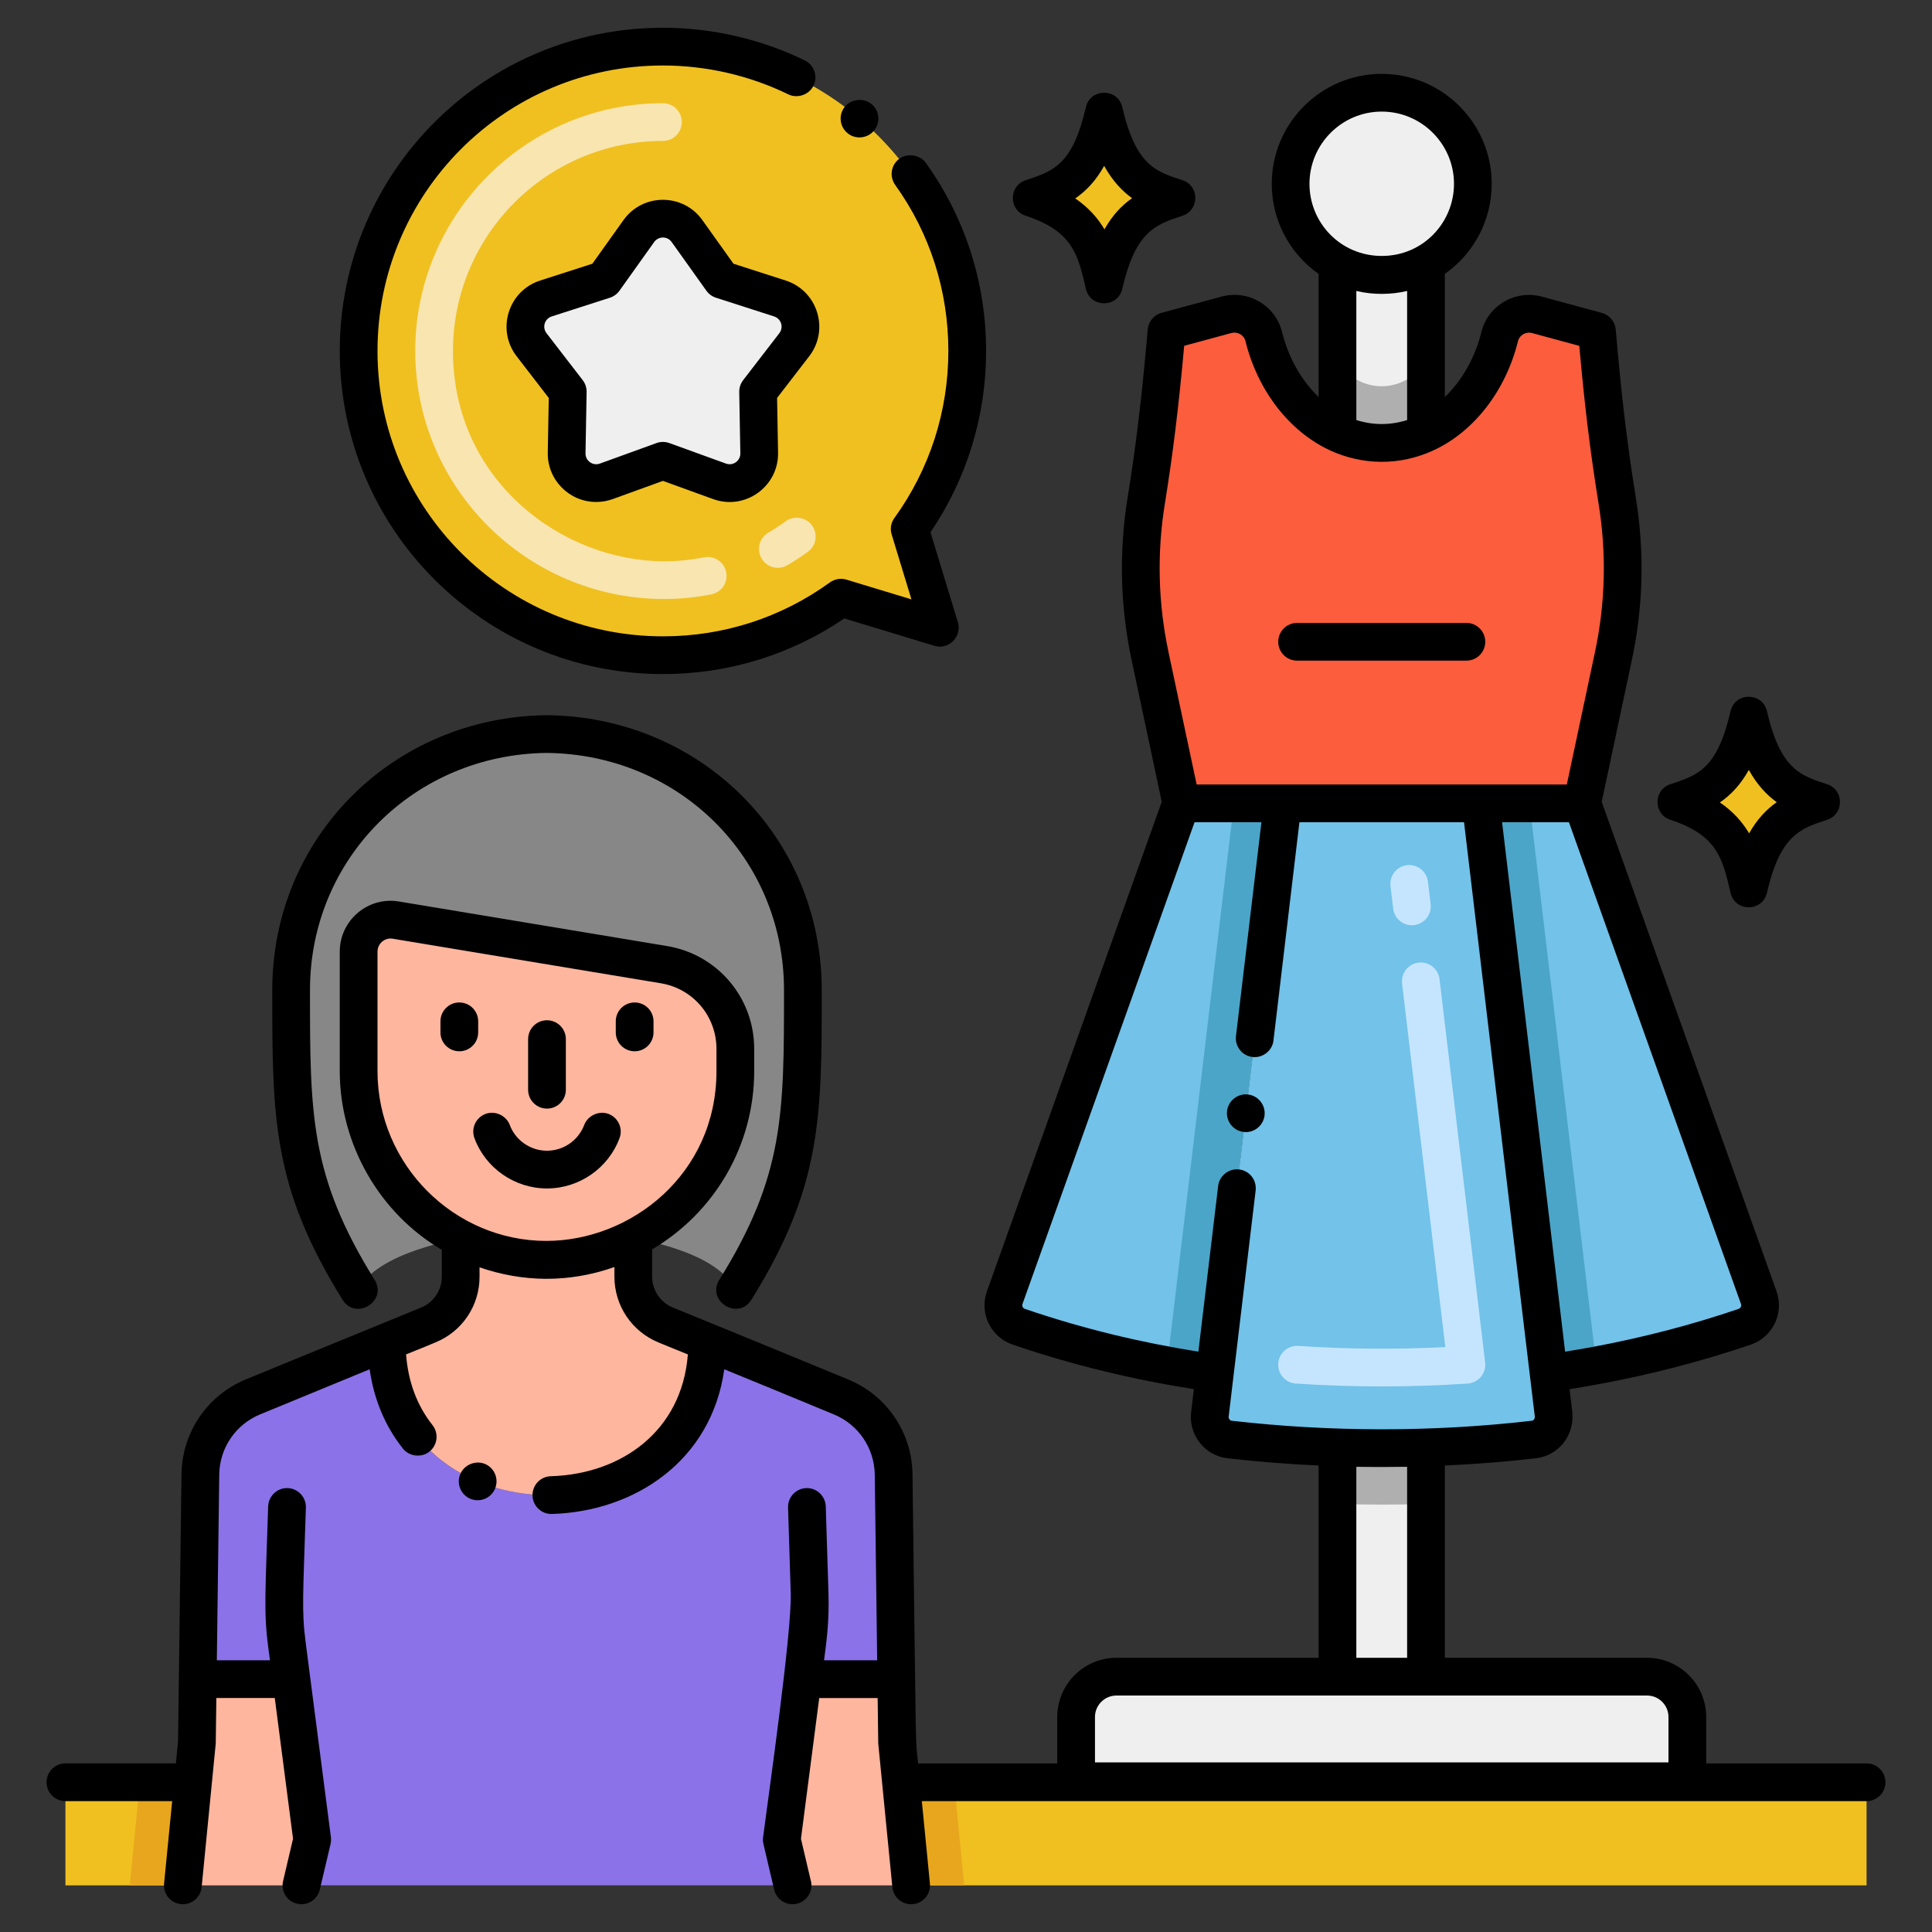<svg id="Layer_1" enable-background="new 0 0 256 256" height="512" viewBox="0 0 256 256" width="512" xmlns="http://www.w3.org/2000/svg"><rect x="0" y="0" width="256" height="256" fill="#333333" stroke="none"/><g><path d="m118.761 222.495-.351-27.135c-.06-4.517-2.811-8.554-6.985-10.268-9.678-3.997-.24-.125-17.707-7.277 0 13.465-10.593 20.227-21.238 20.304-10.653-.077-21.238-6.839-21.238-20.304-11.068 4.532-9.129 3.744-17.707 7.277-4.174 1.714-6.925 5.751-6.985 10.268l-.351 27.135h12.41l2.76 21.281-1.428 6.042h65.074l-1.423-6.042 2.76-21.281z" fill="#8b72e9"/><path d="m25.57 236.161-1.34 13.66h-15.56v-13.66z" fill="#f0c020"/><path d="m25.57 236.161-1.34 13.66h-7.03l1.33-13.66z" fill="#e8a61e"/><path d="m247.33 236.161v13.66h-126.6l-1.34-13.66z" fill="#f0c020"/><path d="m127.76 249.821h-7.03l-1.34-13.66h7.04z" fill="#e8a61e"/><path d="m241.342 106.218c-3.683-1.217-7.487-2.281-9.623-11.48-1.967 8.473-5.118 9.992-9.623 11.48 7.347 2.428 8.455 6.447 9.623 11.481 2.013-8.677 5.343-10.067 9.623-11.481z" fill="#f0c020"/><path d="m229.309 118.31c-1.067-4.599-1.771-7.637-7.989-9.691-2.259-.746-2.254-3.952 0-4.697 3.743-1.237 6.216-2.054 7.989-9.692.589-2.538 4.228-2.545 4.818 0 1.813 7.811 4.522 8.549 7.989 9.691 2.259.746 2.254 3.952 0 4.697-3.609 1.192-6.218 2.054-7.989 9.691-.591 2.551-4.225 2.552-4.818.001zm-1.413-11.983c1.78 1.222 2.996 2.618 3.872 4.094 1.061-1.875 2.29-3.166 3.659-4.128-1.313-.939-2.583-2.269-3.699-4.279-1.103 1.985-2.392 3.325-3.832 4.313z"/><path d="m155.921 26.182c-3.683-1.217-7.487-2.281-9.623-11.481-1.967 8.473-5.118 9.992-9.623 11.481 7.347 2.428 8.455 6.447 9.623 11.48 2.013-8.676 5.343-10.066 9.623-11.48z" fill="#f0c020"/><path d="m143.888 38.274c-1.067-4.599-1.771-7.637-7.989-9.691-2.259-.746-2.254-3.952 0-4.697 3.743-1.237 6.216-2.054 7.989-9.692.589-2.538 4.228-2.545 4.818 0 1.813 7.811 4.522 8.549 7.989 9.691 2.259.746 2.254 3.952 0 4.697-3.609 1.192-6.218 2.054-7.989 9.691-.591 2.551-4.225 2.552-4.818.001zm-1.413-11.983c1.78 1.222 2.996 2.618 3.872 4.094 1.061-1.875 2.29-3.166 3.659-4.128-1.313-.939-2.583-2.269-3.699-4.279-1.103 1.985-2.392 3.325-3.832 4.313z"/><path d="m188.951 34.919v22.462c-1.816.844-3.803 1.314-5.864 1.314s-4.048-.47-5.864-1.314v-22.462c1.73.983 3.738 1.527 5.864 1.527s4.134-.545 5.864-1.527z" fill="#efefef"/><path d="m205.854 187.404c.198 1.642-.967 3.151-2.61 3.34-4.707.544-9.486.892-14.293 1.051-3.909.128-7.819.128-11.728 0-4.8-.159-9.578-.507-14.292-1.051-1.643-.19-2.808-1.698-2.611-3.34l.657-5.446 8.983-75.517h26.255l8.983 75.517z" fill="#72c2e9"/><path d="m188.951 48.109v9.271c-1.816.844-3.803 1.314-5.864 1.314s-4.048-.47-5.864-1.314v-9.26c3.29 4.102 8.449 4.07 11.728-.011z" fill="#afafaf"/><path d="m213.781 86.955-4.144 19.491h-53.1l-4.144-19.491c-1.44-6.772-1.62-13.759-.513-20.593 1.272-7.851 2.037-14.906 2.691-22.488v-.011l7.933-2.148c2.164-.586 4.412.701 4.951 2.877 1.453 5.873 5.094 10.6 9.768 12.786 1.821.849 3.798 1.318 5.864 1.318s4.043-.469 5.864-1.318c4.674-2.186 8.314-6.911 9.768-12.782.539-2.177 2.789-3.464 4.954-2.876l7.93 2.154c.694 7.996 1.395 14.453 2.681 22.44 1.116 6.858.949 13.85-.503 20.641z" fill="#fc5d3d"/><path d="m169.96 106.443-8.983 75.517c-2.136-.299-4.251-.652-6.334-1.036-6.271-1.14-13.097-2.89-19.647-5.122-1.589-.541-2.431-2.276-1.866-3.856l23.394-65.502h13.436z" fill="#72c2e9"/><path d="m233.046 171.948c.566 1.586-.287 3.315-1.881 3.859-6.218 2.121-12.79 3.842-19.634 5.117-2.083.385-4.198.737-6.334 1.036l-8.983-75.517h13.437z" fill="#72c2e9"/><path d="m163.508 106.443h6.451l-8.983 75.517c-2.136-.299-4.251-.652-6.334-1.036z" fill="#4ba5c8"/><path d="m211.531 180.924c-2.083.385-4.198.737-6.334 1.036l-8.983-75.517h6.452z" fill="#4ba5c8"/><path d="m223.584 227.506v8.52h-80.994v-8.52c0-2.95 2.391-5.341 5.341-5.341h70.313c2.949 0 5.34 2.391 5.34 5.341z" fill="#efefef"/><path d="m195.161 24.363c0 4.546-2.502 8.5-6.21 10.555-1.731.983-3.742 1.53-5.864 1.53s-4.133-.547-5.864-1.53c-3.708-2.055-6.21-6.009-6.21-10.555 0-6.668 5.406-12.074 12.074-12.074s12.074 5.405 12.074 12.074z" fill="#efefef"/><path d="m188.951 191.795v30.372h-11.728v-30.372c3.909.128 7.819.128 11.728 0z" fill="#efefef"/><path d="m188.951 191.795v7.488c-3.899.117-7.819.117-11.728-.011v-7.477c3.909.128 7.819.128 11.728 0z" fill="#afafaf"/><path d="m106.386 131.176c0 16.587.019 25.329-8.95 39.73-2.46-5.24-13.52-6.82-13.52-6.82l.18-.09c7.72-4.09 13.34-12.11 13.34-22.07v-2.94c0-5.54-4-10.26-9.46-11.16l-35.53-5.91c-2.58-.43-4.93 1.57-4.93 4.18v15.83c0 10.01 5.89 18.23 13.27 22.08h.01c.1.05.18.09.25.12 0 0-11.19 1.79-13.53 6.78-8.96-14.39-8.94-23.1-8.94-39.73 0-18.61 14.9-33.7 33.9-33.91 19.004.197 33.91 15.307 33.91 33.91z" fill="#878787"/><g fill="#ffb69f"><path d="m97.436 138.983v2.941c0 9.958-5.621 17.985-13.336 22.069-.059.03-.126.067-.186.097-6.817 3.542-15.245 4.01-22.871.037-.067-.03-.148-.067-.245-.119 0 0 0 0-.007 0-7.381-3.854-13.27-12.074-13.27-22.084v-15.824c0-2.614 2.346-4.611 4.931-4.181l35.524 5.903c5.457.906 9.46 5.629 9.46 11.161z"/><path d="m41.37 243.781-1.43 6.04h-15.71l1.34-13.66.52-5.27.11-8.4h12.41l1.77 13.67z"/><path d="m120.73 249.821h-15.71l-1.43-6.04.99-7.62 1.77-13.67h12.41l.11 8.4.52 5.27z"/><path d="m88.213 175.569c-2.592-1.054-4.299-3.594-4.299-6.393v-5.087c-6.817 3.542-15.245 4.01-22.871.037v5.049c0 2.799-1.708 5.339-4.299 6.393-2.866 1.178-1.389.576-5.503 2.243 0 13.47 10.589 20.235 21.237 20.309 10.648-.074 21.237-6.839 21.237-20.309-4.14-1.676-2.489-1.003-5.502-2.242z"/></g><path d="m59.33 17.984c15.747-15.747 41.277-15.747 57.024 0 14.197 14.197 15.592 36.345 4.19 52.107l3.98 13.087-13.087-3.98c-15.762 11.402-37.91 10.007-52.107-4.19-15.746-15.747-15.746-41.277 0-57.024z" fill="#f0c020"/><path d="m91.033 30.617 4.603 6.455 7.707 2.481c2.584.831 3.56 3.974 1.904 6.123l-4.794 6.221.146 8.127c.049 2.748-2.671 4.692-5.255 3.755l-7.503-2.72-7.503 2.72c-2.584.937-5.304-1.008-5.255-3.755l.146-8.127-4.794-6.221c-1.657-2.15-.68-5.292 1.904-6.123l7.707-2.481 4.603-6.455c1.564-2.192 4.821-2.192 6.384 0z" fill="#efefef"/><path d="m171.699 183.327c-1.377-.092-2.419-1.284-2.326-2.662.093-1.377 1.288-2.415 2.662-2.326 6.442.433 12.979.486 19.476.155l-5.729-48.168c-.163-1.371.816-2.615 2.188-2.778 1.357-.167 2.614.816 2.777 2.187l6.043 50.803c.169 1.418-.886 2.694-2.315 2.79-7.383.495-15.011.522-22.776-.001zm12.902-62.931-.354-2.979c-.163-1.371.816-2.615 2.188-2.778 1.358-.167 2.614.815 2.777 2.187l.354 2.979c.163 1.371-.816 2.615-2.188 2.778-1.348.165-2.612-.799-2.777-2.187z" fill="#c5e5fe"/><path d="m88.017 79.371c-.003 0-.006 0-.009 0-18.188 0-32.987-14.748-32.987-32.875 0-18.098 14.724-32.822 32.822-32.822 1.381 0 2.5 1.119 2.5 2.5s-1.119 2.5-2.5 2.5c-15.341 0-27.822 12.481-27.822 27.822 0 17.218 14.528 27.875 27.988 27.875h.007c1.77 0 3.541-.175 5.269-.521 1.352-.268 2.671.606 2.941 1.961.271 1.354-.607 2.671-1.961 2.942-2.05.411-4.152.618-6.248.618zm12.897-5.365c-.7-1.189-.305-2.722.885-3.423.786-.463 1.563-.972 2.312-1.514 1.119-.809 2.681-.559 3.491.56.81 1.118.559 2.681-.56 3.491-.875.633-1.785 1.229-2.704 1.771-1.189.701-2.722.306-3.424-.885z" fill="#f8e5b0"/><path d="m171.871 87.538h22.432c1.381 0 2.5-1.119 2.5-2.5s-1.119-2.5-2.5-2.5h-22.432c-1.381 0-2.5 1.119-2.5 2.5s1.119 2.5 2.5 2.5z"/><path d="m165.37 145.027c-1.36-.17-2.62.83-2.78 2.18-.16 1.37.82 2.62 2.19 2.78.09.01.189.02.3.02 1.26 0 2.33-.95 2.479-2.2.161-1.369-.819-2.619-2.189-2.78z"/><path d="m80.63 147.597c-1.26-.47-2.75.22-3.22 1.47-.771 2.04-2.75 3.41-4.931 3.41-2.189 0-4.17-1.37-4.93-3.41-.46-1.25-1.94-1.94-3.21-1.47-1.284.49-1.955 1.895-1.47 3.22 1.47 3.98 5.34 6.66 9.609 6.66 4.261 0 8.13-2.68 9.61-6.66.476-1.225-.107-2.696-1.458-3.22z"/><path d="m63.362 135.331c0-1.381-1.119-2.5-2.5-2.5s-2.5 1.119-2.5 2.5v1.469c0 1.381 1.119 2.5 2.5 2.5s2.5-1.119 2.5-2.5z"/><path d="m84.094 132.831c-1.381 0-2.5 1.119-2.5 2.5v1.469c0 1.381 1.119 2.5 2.5 2.5s2.5-1.119 2.5-2.5v-1.469c0-1.381-1.119-2.5-2.5-2.5z"/><path d="m72.478 146.896c1.381 0 2.5-1.119 2.5-2.5v-6.706c0-1.381-1.119-2.5-2.5-2.5s-2.5 1.119-2.5 2.5v6.706c0 1.38 1.119 2.5 2.5 2.5z"/><path d="m64.26 193.978c-1.25-.52-2.76.11-3.27 1.35-.54 1.27.069 2.74 1.34 3.27h.01c1.233.519 2.72-.047 3.26-1.35.53-1.27-.07-2.741-1.34-3.27z"/><path d="m95.314 169.584c-.873 1.404-.249 2.766.812 3.426s2.559.62 3.432-.782c9.327-14.977 9.327-24.2 9.327-40.944v-.108c0-20.205-15.981-36.198-36.437-36.41-20.396.226-36.373 16.219-36.373 36.41v.114c0 16.748 0 25.974 9.318 40.938.824 1.324 2.203 1.435 3.247.889 1.17-.612 1.919-2.049.997-3.531-8.563-13.751-8.563-21.953-8.563-38.295v-.114c0-17.418 13.805-31.215 31.374-31.41 17.628.183 31.436 13.98 31.436 31.41v.108c.002 16.336.002 24.536-8.57 38.299z"/><path d="m249.83 236.161c0-1.381-1.119-2.5-2.5-2.5h-21.25v-6.153c0-4.32-3.521-7.84-7.84-7.84h-26.789v-25.48c4.062-.183 8.116-.501 12.079-.959 2.772-.331 5.107-2.765 4.81-6.12l-.362-3.037c1.287-.204 2.612-.43 4.011-.688 6.885-1.282 13.607-3.034 19.982-5.208 2.922-.996 4.463-4.167 3.429-7.066l-23.165-64.862 3.99-18.77c1.521-7.113 1.697-14.367.525-21.559-1.313-8.16-1.991-14.566-2.658-22.258-.09-1.045-.823-1.922-1.835-2.197l-7.931-2.154c-3.563-.967-7.167 1.184-8.035 4.688-.854 3.447-2.582 6.444-4.841 8.615v-16.323c3.861-2.705 6.21-7.144 6.21-11.927 0-8.036-6.538-14.574-14.574-14.574s-14.574 6.538-14.574 14.574c0 4.79 2.356 9.235 6.21 11.93v16.317c-2.26-2.171-3.989-5.169-4.842-8.617-.874-3.531-4.501-5.647-8.03-4.689l-7.933 2.147c-1.026.278-1.757 1.18-1.839 2.227-.754 8.734-1.552 15.4-2.667 22.286-1.158 7.155-.979 14.393.536 21.512l3.99 18.77-23.164 64.86c-1.033 2.895.5 6.071 3.414 7.063 8.1 2.76 15.931 4.622 24.008 5.902l-.357 2.987c-.389 2.957 1.712 5.801 4.8 6.17 3.971.459 8.026.776 12.083.959v25.48h-26.791c-4.32 0-7.84 3.52-7.84 7.84v6.153h-18.436c-.372-3.783-.228 1.704-.744-38.333-.07-5.52-3.42-10.45-8.54-12.55-11.323-4.677-23.21-9.52-23.21-9.52-1.65-.67-2.75-2.31-2.75-4.08v-3.63c8.37-4.948 13.525-13.876 13.525-23.624v-2.94c0-6.785-4.857-12.516-11.55-13.627l-35.523-5.903c-4.099-.689-7.842 2.486-7.842 6.646v15.824c0 9.701 5.272 18.851 13.52 23.679v3.575c.01 1.77-1.09 3.41-2.74 4.08-21.433 8.775-21.57 8.843-23.22 9.52-5.11 2.1-8.46 7.03-8.53 12.55l-.35 27.13-.108 8.293-.286 2.909h-14.636c-1.381 0-2.5 1.119-2.5 2.5s1.119 2.5 2.5 2.5h14.145l-1.073 10.916c-.135 1.374.87 2.598 2.244 2.732.083.008.165.012.247.012 1.271 0 2.358-.965 2.485-2.256l1.859-18.929c.007-.07.011-.141.012-.212l.078-5.926h7.742l2.42 18.65-1.32 5.6c-.32 1.34.51 2.69 1.85 3 1.25.327 2.685-.438 3.011-1.85l1.43-6.05c.07-.29.08-.6.05-.89-3.536-27.265-2.707-20.865-3.354-25.885-.545-4.174-.33-6.198.034-17.813.043-1.38-1.041-2.534-2.421-2.577-1.358-.054-2.533 1.041-2.577 2.42-.357 11.356-.607 13.92.005 18.613l.23 1.783h-7.037l.32-24.61c.04-3.51 2.18-6.65 5.43-7.98 2.78-1.15 8.95-3.69 14.5-5.97.57 4.01 2.051 7.54 4.41 10.51.83 1.05 2.47 1.24 3.51.4 1.08-.85 1.261-2.43.41-3.51-2.054-2.594-3.228-5.743-3.504-9.371 3.498-1.421 2.028-.808 3.884-1.589 3.551-1.44 5.851-4.86 5.851-8.7v-1.25c5.698 1.972 11.815 2.1 17.87-.04v1.29c.01 3.84 2.31 7.26 5.859 8.71 1 .414 1.56.649 3.873 1.58-.782 10.185-8.841 15.87-18.163 16.141-1.382.041-2.461 1.187-2.42 2.58.04 1.38 1.21 2.47 2.57 2.42 11.026-.329 21.158-7.084 22.84-19.17 6.294 2.587 5.694 2.315 14.5 5.97 3.26 1.33 5.39 4.47 5.44 7.99l.319 24.6h-7.04c.3-2.327.713-5.033.584-9.042l-.356-11.354c-.044-1.379-1.218-2.474-2.577-2.42-1.38.043-2.464 1.197-2.421 2.577l.356 11.356c.165 5.061-2.953 26.848-3.666 32.343-.04.3-.02.6.051.89l1.42 6.04c.27 1.14 1.27 1.93 2.43 1.93h.01c1.72 0 2.901-1.698 2.38-3.26l-1.27-5.41 2.42-18.65h7.742l.078 5.926c.001.071.005.142.012.212l1.86 18.929c.127 1.291 1.215 2.256 2.485 2.256 1.484 0 2.635-1.278 2.491-2.744l-1.073-10.916h125.185c1.381 0 2.5-1.119 2.5-2.5zm-177.44-71.734c-12.213 0-22.369-10.094-22.369-22.504v-15.823c0-1.072.963-1.894 2.021-1.714l35.525 5.903c4.27.708 7.369 4.365 7.369 8.694v2.94c0 13.718-11.387 22.504-22.546 22.504zm158.301 8.362c.094.263-.048.555-.333.652-6.147 2.097-12.636 3.788-19.28 5.025-1.286.237-2.506.446-3.691.636l-8.353-70.156h8.857zm-57.178-148.427c0-5.279 4.295-9.574 9.574-9.574s9.574 4.295 9.574 9.574c0 5.115-4.087 9.561-9.574 9.552-5.497-.009-9.574-4.427-9.574-9.552zm12.938 14.193v17.106c-2.166.679-4.421.724-6.729 0v-17.106c2.241.534 4.622.5 6.729 0zm-32.103 28.207c1.062-6.556 1.84-12.904 2.563-20.942l6.247-1.691c.848-.228 1.677.284 1.87 1.064 1.618 6.54 5.777 11.939 11.129 14.446.005.002.009.006.013.009 4.326 2.011 9.283 2.115 13.834 0 .004-.002.006-.005.01-.006 5.35-2.504 9.512-7.904 11.132-14.444.197-.796 1.039-1.29 1.871-1.064l6.248 1.697c.631 7.053 1.313 13.197 2.551 20.886 1.072 6.58.91 13.214-.479 19.716-.001.001-.001.002-.001.003l-3.723 17.511s-48.71 0-49.051 0l-3.723-17.511c-1.385-6.513-1.551-13.132-.491-19.674zm8.862 121.495c-.22-.02-.41-.24-.41-.49 0-.006 0-.024 0-.03l.644-5.393c.002-.013.007-.024.009-.037.003-.018 0-.036.002-.054l2.926-24.516c.147-1.402-.819-2.613-2.19-2.78-1.359-.16-2.62.83-2.779 2.19l-2.621 21.955c-7.651-1.224-15.135-2.991-22.989-5.667-.272-.093-.412-.385-.317-.648l22.8-63.84h8.863l-3.376 28.341c-.16 1.36.82 2.61 2.19 2.77 1.359.16 2.62-.83 2.78-2.18 0-.01 0-.01 0-.02l3.438-28.911h21.813c9.792 82.321 8.47 71.24 9.379 78.761 0 .356-.21.541-.42.55-13.301 1.539-26.829 1.478-39.742-.001zm23.241 6.102v25.307h-6.729v-25.307c2.168.039 5.6.023 6.729 0zm34.629 39.168c-16.891 0 40.646 0-75.99 0v-6.02c0-1.56 1.28-2.84 2.84-2.84h70.311c1.569 0 2.84 1.28 2.84 2.84v6.02z"/><path d="m112.28 17.628c1.021.863 2.617.762 3.51-.3.899-1.05.77-2.63-.28-3.52-1.02-.86-2.67-.72-3.53.29-.89 1.05-.76 2.63.29 3.52 0 .01.01.01.01.01z"/><path d="m122.68 21.588c-.77-1.07-2.399-1.35-3.49-.57-1.134.818-1.371 2.361-.569 3.49 4.609 6.42 7.04 14.03 7.04 21.99 0 8.01-2.471 15.66-7.141 22.13-.47.64-.6 1.44-.37 2.19l2.62 8.6-8.609-2.61c-.74-.23-1.561-.09-2.19.36-6.46 4.68-14.11 7.15-22.12 7.15-20.887 0-37.83-16.9-37.83-37.82 0-20.824 16.834-37.82 37.82-37.82 5.74 0 11.479 1.32 16.6 3.82 1.221.6 2.761.06 3.351-1.14.6-1.24.09-2.74-1.15-3.35-5.8-2.83-12.31-4.33-18.81-4.33-23.668 0-42.811 19.176-42.811 42.82 0 23.696 19.215 42.82 42.811 42.82l.02-.05.01.05c8.61 0 16.921-2.55 24.011-7.37l11.93 3.62c1.889.586 3.702-1.197 3.12-3.12l-3.63-11.92c4.819-7.1 7.37-15.41 7.37-24.03-.003-9.011-2.764-17.62-7.983-24.91z"/><path d="m104.108 37.172-6.918-2.227-4.123-5.78c-2.554-3.584-7.897-3.586-10.452 0l-4.123 5.781-6.918 2.227c-4.226 1.36-5.83 6.511-3.119 10.03l4.26 5.526-.131 7.25c-.065 3.602 2.841 6.536 6.419 6.536.736 0 1.477-.126 2.188-.384l6.651-2.411 6.65 2.411c4.226 1.535 8.686-1.652 8.607-6.15l-.131-7.25 4.259-5.527c2.71-3.519 1.109-8.671-3.119-10.032zm-.841 6.978-4.794 6.221c-.347.449-.529 1.003-.52 1.571l.146 8.126c.019.993-.962 1.702-1.903 1.36l-7.503-2.72c-.549-.199-1.154-.199-1.703 0l-7.504 2.72c-.934.339-1.921-.363-1.902-1.36l.146-8.127c.01-.567-.174-1.122-.52-1.571l-4.795-6.221c-.6-.778-.25-1.916.689-2.218l7.707-2.48c.513-.165.957-.49 1.27-.928l4.604-6.456c.565-.792 1.744-.796 2.312 0l4.604 6.455c.313.438.757.763 1.27.928l7.707 2.48c.934.303 1.291 1.439.689 2.22z"/></g></svg>